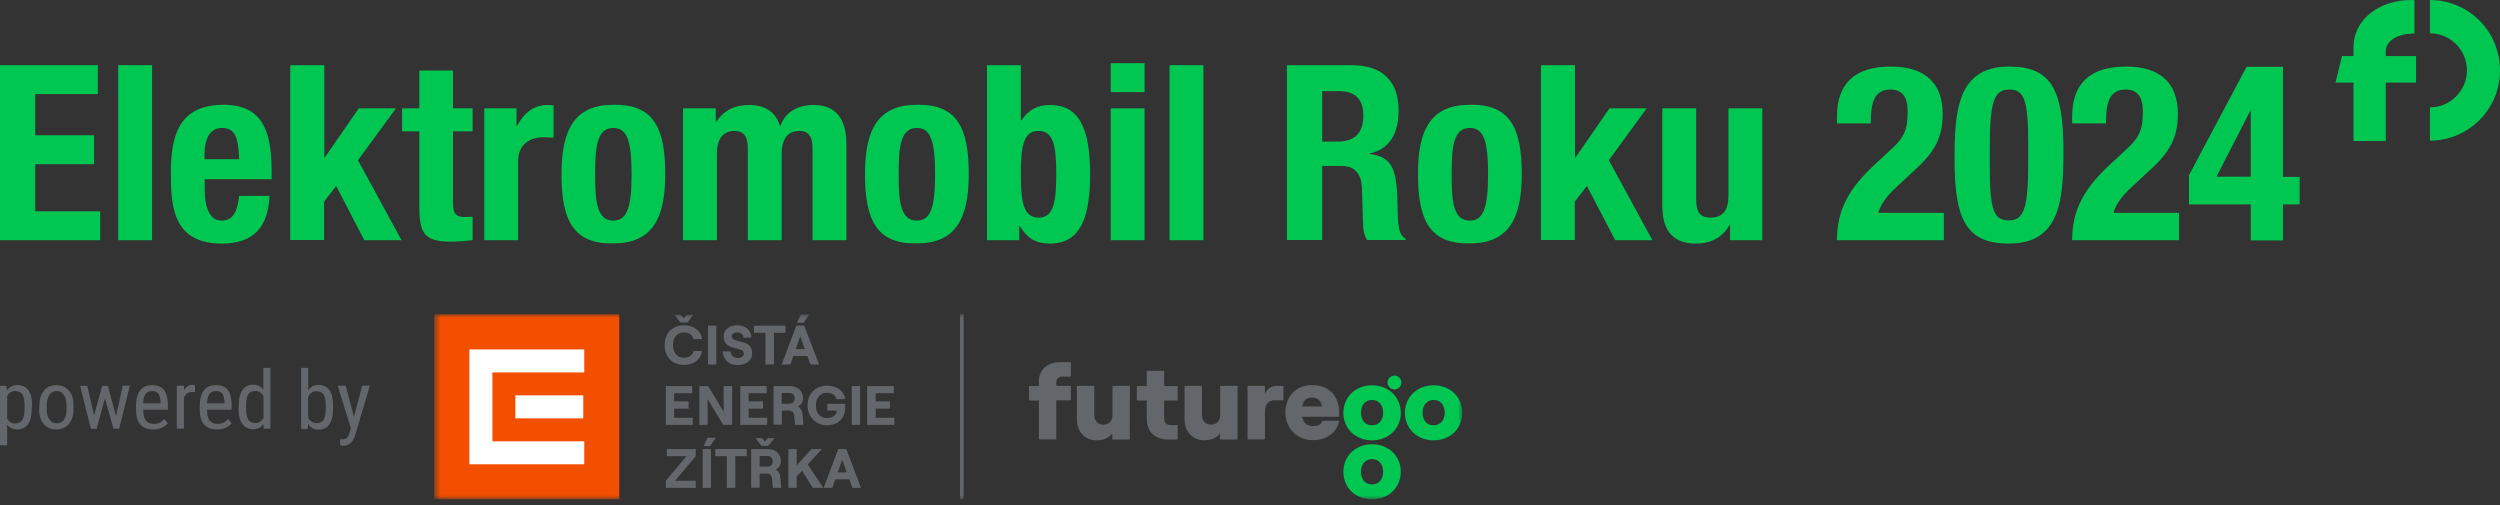 <svg width="366" height="74" viewBox="0 0 366 74" fill="none" xmlns="http://www.w3.org/2000/svg">
<rect x="0" y="0" width="366" height="74" fill="#333333" stroke="none"/>
<path d="M4.638 59.913C4.638 60.898 4.464 61.652 4.087 62.145C3.71 62.609 3.188 62.87 2.522 62.87C1.855 62.87 1.391 62.609 1.043 62.174V65.188H0V56.493H0.957L1.014 57.188C1.362 56.638 1.884 56.377 2.551 56.377C3.246 56.377 3.797 56.638 4.145 57.101C4.493 57.565 4.696 58.29 4.696 59.246L4.638 59.913ZM3.594 59.304C3.594 58.609 3.478 58.087 3.275 57.739C3.043 57.42 2.696 57.246 2.203 57.246C1.71 57.246 1.304 57.507 1.043 58V61.275C1.304 61.739 1.681 62 2.203 62C2.667 62 3.043 61.826 3.246 61.507C3.478 61.188 3.565 60.667 3.594 59.971C3.594 59.942 3.594 59.304 3.594 59.304Z" fill="#63666A"/>
<path d="M5.768 59.304C5.768 58.406 6 57.681 6.464 57.159C6.928 56.609 7.507 56.377 8.261 56.377C9.014 56.377 9.594 56.638 10.058 57.159C10.522 57.681 10.754 58.377 10.754 59.275V59.942C10.754 60.84 10.522 61.565 10.058 62.087C9.594 62.638 9.014 62.87 8.232 62.87C7.449 62.87 6.899 62.609 6.435 62.116C5.971 61.594 5.739 60.927 5.739 60.029L5.768 59.304ZM6.841 59.913C6.841 60.551 6.957 61.072 7.246 61.42C7.507 61.797 7.855 61.971 8.29 61.971C9.217 61.971 9.71 61.304 9.739 60V59.304C9.739 58.667 9.623 58.174 9.333 57.797C9.072 57.42 8.725 57.246 8.29 57.246C7.855 57.246 7.507 57.42 7.246 57.797C6.986 58.174 6.841 58.667 6.841 59.304V59.913Z" fill="#63666A"/>
<path d="M16.985 60.927L17.971 56.464H19.015L17.449 62.754H16.609L15.362 58.29L14.145 62.782H13.304L11.739 56.493H12.783L13.768 60.84L14.957 56.493H15.797L16.985 60.927Z" fill="#63666A"/>
<path d="M22.435 62.87C21.623 62.87 21.015 62.638 20.58 62.174C20.145 61.71 19.942 61.043 19.913 60.116V59.362C19.913 58.435 20.116 57.681 20.522 57.159C20.927 56.609 21.536 56.377 22.29 56.377C23.044 56.377 23.623 56.609 24 57.072C24.377 57.536 24.551 58.261 24.58 59.275V59.971H20.985V60.116C20.985 60.782 21.101 61.275 21.391 61.594C21.652 61.913 22.029 62.058 22.522 62.058C22.841 62.058 23.101 62 23.362 61.884C23.594 61.768 23.826 61.594 24.029 61.333L24.58 61.971C24.058 62.551 23.362 62.87 22.435 62.87ZM22.29 57.246C21.855 57.246 21.536 57.391 21.304 57.681C21.072 57.971 20.985 58.435 20.956 59.043H23.507V58.898C23.478 58.29 23.362 57.884 23.188 57.623C22.985 57.362 22.696 57.246 22.29 57.246Z" fill="#63666A"/>
<path d="M28.522 57.42C28.377 57.391 28.203 57.391 28.058 57.391C27.507 57.391 27.159 57.681 26.927 58.261V62.754H25.884V56.464H26.927L26.956 57.102C27.246 56.609 27.652 56.348 28.145 56.348C28.319 56.348 28.464 56.377 28.551 56.435V57.42H28.522Z" fill="#63666A"/>
<path d="M31.768 62.87C30.956 62.87 30.348 62.638 29.913 62.174C29.478 61.71 29.275 61.043 29.246 60.116V59.362C29.246 58.435 29.449 57.681 29.855 57.159C30.261 56.609 30.87 56.377 31.623 56.377C32.377 56.377 32.956 56.609 33.333 57.072C33.71 57.536 33.884 58.261 33.913 59.275V59.971H30.319V60.116C30.319 60.782 30.435 61.275 30.725 61.594C30.985 61.913 31.362 62.058 31.855 62.058C32.174 62.058 32.435 62 32.696 61.884C32.956 61.768 33.159 61.594 33.362 61.333L33.913 61.971C33.42 62.551 32.696 62.87 31.768 62.87ZM31.652 57.246C31.217 57.246 30.898 57.391 30.667 57.681C30.435 57.971 30.348 58.435 30.319 59.043H32.87V58.898C32.841 58.29 32.725 57.884 32.551 57.623C32.319 57.362 32.029 57.246 31.652 57.246Z" fill="#63666A"/>
<path d="M34.956 59.304C34.956 58.319 35.13 57.594 35.507 57.072C35.884 56.551 36.406 56.319 37.101 56.319C37.71 56.319 38.203 56.58 38.551 57.043V53.855H39.594V62.754H38.609L38.551 62.058C38.203 62.58 37.71 62.84 37.072 62.84C36.435 62.84 35.884 62.58 35.507 62.087C35.13 61.594 34.928 60.87 34.928 59.942L34.956 59.304ZM36.029 59.884C36.029 60.58 36.145 61.101 36.348 61.449C36.551 61.768 36.898 61.942 37.391 61.942C37.913 61.942 38.29 61.681 38.58 61.188V58C38.319 57.507 37.913 57.246 37.391 57.246C36.87 57.246 36.551 57.42 36.348 57.739C36.145 58.058 36.029 58.58 36.029 59.246V59.884Z" fill="#63666A"/>
<path d="M48.754 59.913C48.754 60.898 48.58 61.623 48.203 62.145C47.826 62.667 47.304 62.898 46.638 62.898C45.971 62.898 45.449 62.609 45.102 62.058L45.044 62.812H44.087V53.855H45.13V57.159C45.478 56.609 45.971 56.348 46.609 56.348C47.304 56.348 47.855 56.609 48.203 57.072C48.551 57.536 48.754 58.29 48.754 59.275V59.913ZM47.681 59.304C47.681 58.551 47.565 58.029 47.362 57.739C47.159 57.449 46.812 57.275 46.319 57.275C45.768 57.275 45.362 57.565 45.102 58.116V61.101C45.362 61.652 45.797 61.942 46.319 61.942C46.783 61.942 47.159 61.768 47.362 61.478C47.565 61.159 47.681 60.638 47.681 59.971V59.304Z" fill="#63666A"/>
<path d="M51.826 61.043L53.014 56.464H54.145L52.029 63.623C51.855 64.174 51.623 64.58 51.333 64.84C51.044 65.101 50.725 65.246 50.348 65.246C50.203 65.246 50.029 65.217 49.797 65.159V64.29L50.029 64.319C50.348 64.319 50.58 64.261 50.754 64.116C50.928 63.971 51.072 63.71 51.159 63.391L51.362 62.696L49.449 56.464H50.609L51.826 61.043Z" fill="#63666A"/>
<mask id="mask0_1_1513" style="mask-type:luminance" maskUnits="userSpaceOnUse" x="63" y="46" width="152" height="28">
<path d="M214.087 46H63.565V73.102H214.087V46Z" fill="white"/>
</mask>
<g mask="url(#mask0_1_1513)">
<path d="M90.667 46H63.565V73.102H90.667V46Z" fill="#F24F00"/>
<path d="M85.391 57.884H75.449V61.246H85.391V57.884Z" fill="white"/>
<path d="M68.725 51.159V67.971H85.536V64.609H72.087V54.522H85.536V51.159H68.725Z" fill="white"/>
<path d="M99.681 46.087L100.116 46.58L100.551 46.087H101.507L100.638 47.217H99.623L98.754 46.087H99.681ZM97.304 50.522C97.304 48.609 98.638 47.623 100.145 47.623C101.565 47.623 102.638 48.435 102.783 49.652H101.507C101.42 49.072 100.87 48.667 100.145 48.667C99.217 48.667 98.522 49.304 98.522 50.522C98.522 51.739 99.217 52.377 100.145 52.377C100.87 52.377 101.449 51.971 101.536 51.391H102.754C102.638 52.609 101.594 53.42 100.145 53.42C98.609 53.449 97.304 52.435 97.304 50.522Z" fill="#63666A"/>
<path d="M104.87 47.681H103.652V53.362H104.87V47.681Z" fill="#63666A"/>
<path d="M105.797 51.449H106.957C107.014 52.029 107.391 52.406 108 52.406C108.551 52.406 108.899 52.174 108.899 51.739C108.899 50.638 105.942 51.478 105.942 49.246C105.942 48.29 106.754 47.623 107.913 47.623C109.13 47.623 109.971 48.319 110 49.42H108.841C108.812 48.986 108.464 48.667 107.913 48.667C107.42 48.667 107.13 48.899 107.13 49.218C107.13 50.406 110.116 49.449 110.116 51.71C110.116 52.783 109.246 53.449 107.971 53.449C106.725 53.449 105.855 52.638 105.797 51.449Z" fill="#63666A"/>
<path d="M112.058 48.725H110.377V47.681H114.985V48.725H113.304V53.362H112.058V48.725Z" fill="#63666A"/>
<path d="M117.246 46.029H118.464L117.652 47.246H116.696L117.246 46.029ZM116.493 51.102H117.826L117.159 49.246L116.493 51.102ZM116.58 47.681H117.739L119.913 53.362H118.638L118.203 52.116H116.145L115.71 53.362H114.435L116.58 47.681Z" fill="#63666A"/>
<path d="M97.478 56.522H101.333V57.565H98.696V58.754H100.812V59.826H98.696V61.159H101.42V62.203H97.478V56.522Z" fill="#63666A"/>
<path d="M102.377 56.522H103.681L105.942 60.29V56.522H107.188V62.203H105.884L103.594 58.435V62.203H102.377V56.522Z" fill="#63666A"/>
<path d="M108.377 56.522H112.232V57.565H109.594V58.754H111.71V59.826H109.594V61.159H112.319V62.203H108.377V56.522Z" fill="#63666A"/>
<path d="M115.536 59.102C116.087 59.102 116.348 58.725 116.348 58.319C116.348 57.913 116.116 57.536 115.536 57.536H114.435V59.102H115.536ZM113.217 56.522H115.623C116.841 56.522 117.565 57.276 117.565 58.319C117.565 58.899 117.275 59.276 116.841 59.508C117.217 59.739 117.449 60.145 117.478 60.638L117.623 62.203H116.406L116.261 60.783C116.232 60.406 115.942 60.116 115.565 60.116H114.464V62.174H113.246V56.522H113.217Z" fill="#63666A"/>
<path d="M118.232 59.362C118.232 57.42 119.623 56.464 121.072 56.464C122.522 56.464 123.623 57.276 123.71 58.435H122.435C122.348 57.913 121.855 57.507 121.072 57.507C120.116 57.507 119.449 58.203 119.449 59.362C119.449 60.551 120.145 61.218 121.072 61.218C121.855 61.218 122.435 60.783 122.493 60.203V60.116H121.13V59.13H123.71C123.71 59.13 123.739 59.246 123.739 59.623C123.739 61.304 122.638 62.261 121.072 62.261C119.507 62.261 118.232 61.102 118.232 59.362Z" fill="#63666A"/>
<path d="M125.913 56.522H124.696V62.203H125.913V56.522Z" fill="#63666A"/>
<path d="M126.957 56.522H130.841V57.565H128.203V58.754H130.29V59.826H128.203V61.159H130.928V62.203H126.957V56.522Z" fill="#63666A"/>
<path d="M97.478 70.377L100.493 66.782H97.623V65.739H101.855V66.782L98.841 70.377H101.855V71.42H97.478V70.377Z" fill="#63666A"/>
<path d="M103.565 64.087H104.783L103.971 65.304H103.015L103.565 64.087ZM102.87 65.739H104.087V71.42H102.87V65.739Z" fill="#63666A"/>
<path d="M106.406 66.782H104.725V65.739H109.333V66.782H107.652V71.42H106.406V66.782Z" fill="#63666A"/>
<path d="M112.319 68.319C112.87 68.319 113.13 67.942 113.13 67.536C113.13 67.13 112.899 66.754 112.319 66.754H111.217V68.319H112.319ZM111.536 64.145L111.971 64.638L112.406 64.145H113.362L112.493 65.275H111.478L110.609 64.145H111.536ZM109.971 65.739H112.377C113.594 65.739 114.319 66.493 114.319 67.536C114.319 68.116 114.029 68.493 113.594 68.725C113.971 68.956 114.203 69.362 114.232 69.855L114.377 71.42H113.159L113.014 70C112.986 69.623 112.696 69.333 112.319 69.333H111.217V71.391H109.971V65.739Z" fill="#63666A"/>
<path d="M115.42 71.42V65.739H116.638V68.116L118.812 65.739H120.319L118.261 68L120.522 71.42H118.986L117.42 68.898L116.638 69.739V71.42H115.42Z" fill="#63666A"/>
<path d="M122.638 69.159H123.971L123.304 67.304L122.638 69.159ZM122.725 65.739H123.884L126.058 71.42H124.783L124.348 70.174H122.29L121.855 71.42H120.58L122.725 65.739Z" fill="#63666A"/>
</g>
<mask id="mask1_1_1513" style="mask-type:luminance" maskUnits="userSpaceOnUse" x="63" y="46" width="152" height="28">
<path d="M214.087 46H63.565V73.102H214.087V46Z" fill="white"/>
</mask>
<g mask="url(#mask1_1_1513)">
<path d="M200.87 64.464C203.304 64.464 205.073 62.725 205.073 60.435C205.073 58.145 203.304 56.406 200.87 56.406C198.435 56.406 196.667 58.145 196.667 60.435C196.667 62.725 198.435 64.464 200.87 64.464ZM199.246 60.406C199.246 59.275 199.913 58.551 200.87 58.551C201.855 58.551 202.493 59.304 202.493 60.406C202.493 61.536 201.855 62.261 200.87 62.261C199.884 62.29 199.246 61.536 199.246 60.406ZM209.884 64.464C212.319 64.464 214.087 62.725 214.087 60.435C214.087 58.145 212.319 56.406 209.884 56.406C207.449 56.406 205.681 58.145 205.681 60.435C205.681 62.725 207.449 64.464 209.884 64.464ZM208.261 60.406C208.261 59.275 208.928 58.551 209.884 58.551C210.87 58.551 211.507 59.304 211.507 60.406C211.507 61.536 210.841 62.261 209.884 62.261C208.899 62.29 208.261 61.536 208.261 60.406Z" fill="#00C752"/>
<path d="M152.087 64.319H154.638V58.609H156.783V56.493H154.638V56C154.638 55.478 155.015 55.13 155.594 55.13H156.783V53.014H155.217C153.333 53.014 152.087 54.145 152.087 55.855V56.522H150.638V58.638H152.087V64.319ZM165.42 56.493H162.87V60.812C162.87 61.594 162.319 62.174 161.536 62.174C160.754 62.174 160.203 61.594 160.203 60.812V56.493H157.652V61.42C157.652 63.159 158.812 64.464 160.551 64.464C161.565 64.464 162.406 64.058 162.841 63.449V64.348H165.391L165.42 56.493ZM167.884 54.29V56.522H166.435V58.638H167.884V61.333C167.884 63.275 169.16 64.348 171.073 64.348H172.406V62.232H171.449C170.783 62.232 170.435 61.913 170.435 61.217V58.638H172.406V56.522H170.435V54.29H167.884ZM181.188 56.493H178.638V60.812C178.638 61.594 178.087 62.174 177.304 62.174C176.522 62.174 175.971 61.594 175.971 60.812V56.493H173.42V61.42C173.42 63.159 174.58 64.464 176.319 64.464C177.333 64.464 178.174 64.058 178.609 63.449V64.348H181.159L181.188 56.493ZM186.522 58.609H187.884V56.493H187.073C186.203 56.493 185.623 56.754 185.188 57.681V56.493H182.638V64.319H185.188V60.377C185.159 59.275 185.652 58.609 186.522 58.609ZM188.174 60.406C188.174 62.261 189.449 64.435 192.261 64.435C194.203 64.435 195.739 63.333 196.058 61.594H193.594C193.449 62.116 192.986 62.377 192.261 62.377C191.333 62.377 190.783 61.884 190.638 61.014H196.029C196.058 60.84 196.058 60.609 196.058 60.261C196.058 58.609 195.073 56.377 192.116 56.377C189.304 56.377 188.174 58.551 188.174 60.406ZM190.638 59.507C190.812 58.551 191.304 58.203 192.116 58.203C193.015 58.203 193.478 58.84 193.536 59.507H190.638Z" fill="#63666A"/>
<path d="M200.87 73.101C203.304 73.101 205.073 71.362 205.073 69.072C205.073 66.754 203.304 65.043 200.87 65.043C198.435 65.043 196.667 66.783 196.667 69.072C196.667 71.391 198.435 73.101 200.87 73.101ZM199.246 69.072C199.246 67.942 199.913 67.217 200.87 67.217C201.855 67.217 202.493 67.971 202.493 69.072C202.493 70.203 201.826 70.927 200.87 70.927C199.913 70.927 199.246 70.203 199.246 69.072Z" fill="#00C752"/>
<path d="M204.145 57.015C204.696 57.015 205.159 56.551 205.159 56C205.159 55.449 204.696 54.986 204.145 54.986C203.594 54.986 203.13 55.449 203.13 56C203.13 56.551 203.594 57.015 204.145 57.015Z" fill="#00C752"/>
<path d="M141.072 46H140.551V73.102H141.072V46Z" fill="#63666A"/>
</g>
<path d="M355.739 0.007V4.877C358.725 4.877 361.159 7.311 361.159 10.297C361.159 13.282 358.725 15.717 355.739 15.717V20.587C361.42 20.587 366 15.978 366 10.326C366 4.587 361.42 0.007 355.739 0.007Z" fill="#00C752"/>
<path d="M349.275 8.21V7.485C349.275 6.326 350.493 4.906 353.478 4.906V0.007C348.261 -0.167 344.551 2.935 344.551 6.877V8.21H342.87L341.913 12.094H344.551V20.645H349.275V12.094H353.71V8.21H349.275Z" fill="#00C752"/>
<path d="M14.319 9.543V13.775H5.159V19.804H13.768V24.036H5.159V30.934H14.667V35.166H0V9.543H14.319Z" fill="#00C752"/>
<path d="M17.304 9.543H22.261V35.166H17.304V9.543Z" fill="#00C752"/>
<path d="M29.971 26.268V27.804C29.971 30.094 30.58 32.297 32.406 32.297C34.087 32.297 34.725 31.108 35.014 28.674H39.449C39.275 33.166 37.188 35.659 32.464 35.659C25.275 35.659 25.015 30.123 25.015 25.311C25.015 20.152 26.029 15.34 32.696 15.34C38.464 15.34 39.768 19.224 39.768 25.137V26.239H29.971V26.268ZM35.014 23.311C34.899 20.355 34.551 18.732 32.493 18.732C30.522 18.732 29.942 20.732 29.942 22.558V23.311H35.014Z" fill="#00C752"/>
<path d="M47.478 9.543V23.079H47.536L52.522 15.862H57.971L52.406 23.456L58.783 35.166H53.333L49.217 27.224L47.449 29.514V35.137H42.493V9.543H47.478Z" fill="#00C752"/>
<path d="M61.362 10.326H66.319V15.862H69.188V19.224H66.319V29.659C66.319 31.195 66.638 31.775 68.087 31.775C68.493 31.775 68.87 31.746 69.188 31.717V35.166C68.087 35.282 67.101 35.369 65.971 35.369C62.087 35.369 61.391 34.152 61.391 30.268V19.224H58.87V15.862H61.391V10.326H61.362Z" fill="#00C752"/>
<path d="M70.899 15.862H75.623V18.442H75.681C76.696 16.587 78.087 15.369 80.145 15.369C80.435 15.369 80.754 15.398 81.043 15.427V20.152C80.493 20.123 80.029 20.094 79.507 20.094C77.797 20.094 75.855 20.993 75.855 23.572V35.166H70.899V15.862Z" fill="#00C752"/>
<path d="M89.797 15.34C95.71 15.225 97.391 18.761 97.391 25.485C97.391 32.094 95.42 35.63 89.797 35.63C83.884 35.746 82.203 32.21 82.203 25.485C82.203 18.906 84.174 15.34 89.797 15.34ZM89.797 32.297C91.797 32.297 92.464 30.355 92.464 25.514C92.464 20.674 91.826 18.732 89.797 18.732C87.362 18.732 87.13 21.572 87.13 25.514C87.13 29.456 87.362 32.297 89.797 32.297Z" fill="#00C752"/>
<path d="M100.058 15.862H104.783V17.833H104.841C106.087 16.065 107.594 15.369 109.71 15.369C112 15.369 113.623 16.442 114.174 18.442H114.232C114.986 16.384 116.783 15.369 119.101 15.369C122.406 15.369 123.913 17.427 123.913 21.137V35.166H118.957V21.688C118.957 20.065 118.406 19.166 117.015 19.166C115.449 19.166 114.435 20.21 114.435 22.471V35.166H109.478V21.688C109.478 20.065 108.928 19.166 107.536 19.166C105.971 19.166 104.957 20.21 104.957 22.471V35.166H100V15.862H100.058Z" fill="#00C752"/>
<path d="M134.232 15.34C140.145 15.225 141.826 18.761 141.826 25.485C141.826 32.094 139.855 35.63 134.232 35.63C128.319 35.746 126.638 32.21 126.638 25.485C126.609 18.906 128.609 15.34 134.232 15.34ZM134.232 32.297C136.232 32.297 136.899 30.355 136.899 25.514C136.899 20.674 136.261 18.732 134.232 18.732C131.797 18.732 131.565 21.572 131.565 25.514C131.565 29.456 131.797 32.297 134.232 32.297Z" fill="#00C752"/>
<path d="M144.493 9.543H149.449V17.659H149.507C150.551 16.123 151.797 15.369 153.681 15.369C157.739 15.369 159.594 18.355 159.594 25.514C159.594 32.674 157.739 35.659 153.681 35.659C151.71 35.659 150.406 34.934 149.304 33.108H149.217V35.166H144.493V9.543ZM152.058 31.862C154.203 31.862 154.638 29.717 154.638 25.514C154.638 21.311 154.203 19.166 152.058 19.166C149.855 19.166 149.449 21.311 149.449 25.514C149.449 29.717 149.884 31.862 152.058 31.862Z" fill="#00C752"/>
<path d="M162.609 9.253H167.565V13.485H162.609V9.253ZM162.609 15.862H167.565V35.166H162.609V15.862Z" fill="#00C752"/>
<path d="M171.217 9.543H176.174V35.166H171.217V9.543Z" fill="#00C752"/>
<path d="M188.406 9.543H197.942C202.203 9.543 204.754 11.746 204.754 16.152C204.754 19.601 203.391 21.862 200.493 22.471V22.529C204 22.992 204.522 24.934 204.609 30.355C204.638 33.079 204.783 34.413 205.768 34.934V35.137H200.174C199.623 34.413 199.565 33.456 199.536 32.442L199.391 27.514C199.275 25.514 198.464 24.297 196.348 24.297H193.565V35.137H188.406V9.543ZM193.565 20.732H195.71C198.174 20.732 199.594 19.659 199.594 16.905C199.594 14.529 198.406 13.34 196 13.34H193.565V20.732Z" fill="#00C752"/>
<path d="M215.188 15.34C221.101 15.225 222.783 18.761 222.783 25.485C222.783 32.094 220.812 35.63 215.188 35.63C209.275 35.746 207.594 32.21 207.594 25.485C207.565 18.906 209.536 15.34 215.188 15.34ZM215.188 32.297C217.188 32.297 217.855 30.355 217.855 25.514C217.855 20.674 217.217 18.732 215.188 18.732C212.754 18.732 212.522 21.572 212.522 25.514C212.522 29.456 212.725 32.297 215.188 32.297Z" fill="#00C752"/>
<path d="M230.58 9.543V23.079H230.638L235.623 15.862H241.073L235.536 23.456L241.913 35.166H236.464L232.319 27.224L230.551 29.514V35.137H225.594V9.543H230.58Z" fill="#00C752"/>
<path d="M253.275 32.906H253.217C252.174 34.819 250.406 35.659 248.29 35.659C245.159 35.659 243.362 34.007 243.362 30.181V15.862H248.319V29.166C248.319 31.137 248.957 31.862 250.435 31.862C252.203 31.862 253.044 30.79 253.044 28.674V15.862H258V35.166H253.275V32.906Z" fill="#00C752"/>
<path d="M284.58 35.167H268.928C268.928 30.645 270.754 27.515 274.522 24.036L276.609 22.094C278.899 20.094 279.275 18.877 279.275 16.268C279.275 14.152 278.464 13.109 276.754 13.109C274.203 13.109 273.884 15.37 273.884 18.065H268.928V17.109C268.928 12.384 271.362 9.746 276.812 9.746C281.942 9.746 284.406 12.268 284.406 16.674C284.406 19.978 283.333 22.152 280.464 24.761L277.594 27.427C276.058 28.819 275.217 30.181 274.986 31.167H284.58V35.167Z" fill="#00C752"/>
<path d="M294.116 9.746C300.29 9.746 302.087 13.08 302.087 22.094C302.087 29.138 301.681 35.659 294.116 35.659C287.942 35.659 286.145 32.326 286.145 23.312C286.145 16.268 286.551 9.746 294.116 9.746ZM291.304 24.413C291.304 30.848 291.913 32.268 294.116 32.268C296.377 32.268 296.928 30.268 296.928 23.717V20.964C296.928 14.529 296.319 13.109 294.116 13.109C291.855 13.109 291.304 15.109 291.304 21.659V24.413Z" fill="#00C752"/>
<path d="M319.015 35.167H303.362C303.362 30.645 305.188 27.515 308.957 24.036L311.044 22.094C313.333 20.094 313.71 18.877 313.71 16.268C313.71 14.152 312.899 13.109 311.189 13.109C308.638 13.109 308.319 15.37 308.319 18.065H303.362V17.109C303.362 12.384 305.797 9.746 311.246 9.746C316.377 9.746 318.841 12.268 318.841 16.674C318.841 19.978 317.768 22.152 314.899 24.761L312.029 27.427C310.493 28.819 309.652 30.181 309.42 31.167H319.015V35.167Z" fill="#00C752"/>
<path d="M320.464 25.659L328.899 9.775H334.232V25.891H336.667V29.92H334.232V35.195H329.507V29.92H320.464V25.659ZM329.507 16.21H329.449L324.493 25.862H329.507V16.21Z" fill="#00C752"/>
</svg>
